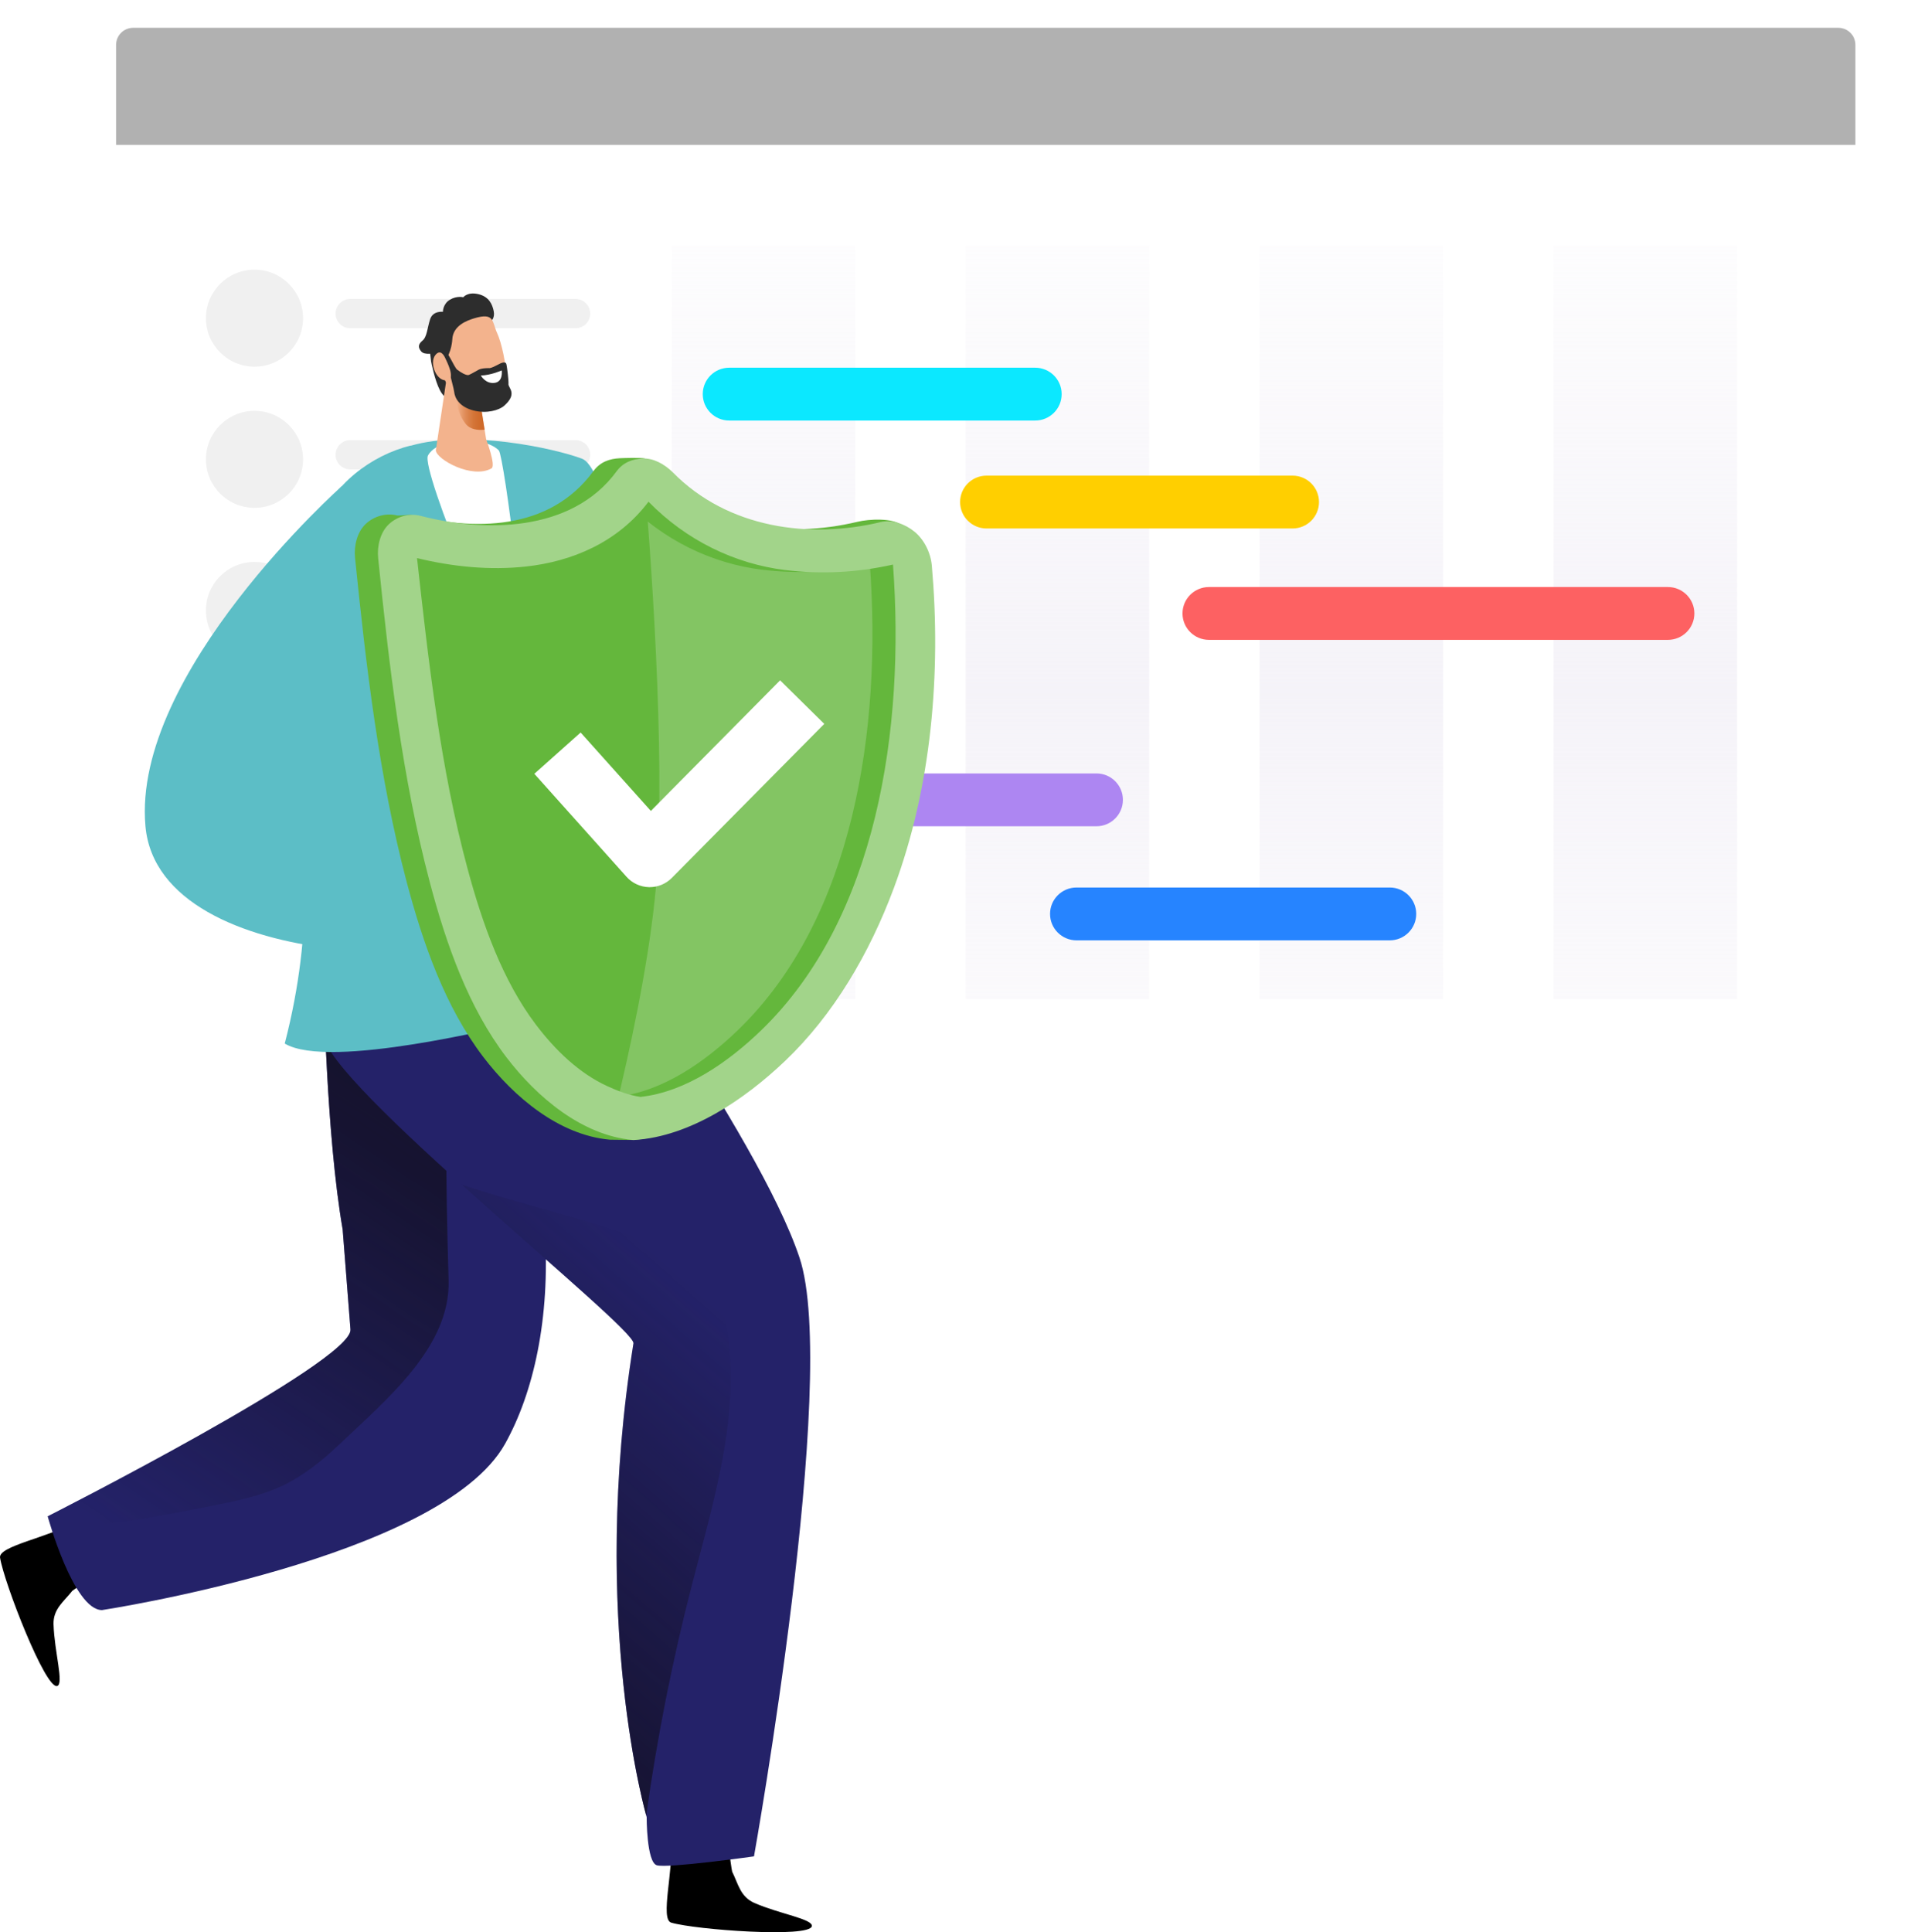 <?xml version="1.0" encoding="UTF-8"?> <svg xmlns="http://www.w3.org/2000/svg" width="275" height="278" viewBox="0 0 275 278" fill="none"><g filter="url(#filter0_d_37_1255)"><path d="M264.542 4H19.168C17.808 4 16.706 5.1 16.706 6.457V153.544C16.706 154.901 17.808 156.001 19.168 156.001H264.542C265.902 156.001 267.004 154.901 267.004 153.544V6.457C267.004 5.1 265.902 4 264.542 4Z" fill="white"></path></g><path opacity="0.5" d="M165.371 35.263H138.963V143.772H165.371V35.263Z" fill="url(#paint0_linear_37_1255)"></path><path opacity="0.5" d="M207.67 35.263H181.261V143.772H207.67V35.263Z" fill="url(#paint1_linear_37_1255)"></path><path opacity="0.5" d="M249.972 35.263H223.563V143.772H249.972V35.263Z" fill="url(#paint2_linear_37_1255)"></path><path opacity="0.5" d="M123.069 35.263H96.66V143.772H123.069V35.263Z" fill="url(#paint3_linear_37_1255)"></path><path d="M19.168 4H264.538C265.898 4 267 5.1 267 6.457V20.85H16.706V6.457C16.706 5.1 17.808 4 19.168 4Z" fill="#B1B1B1"></path><path d="M148.971 52.905H104.935C102.833 52.905 101.13 54.605 101.13 56.703V56.707C101.13 58.804 102.833 60.505 104.935 60.505H148.971C151.073 60.505 152.777 58.804 152.777 56.707V56.703C152.777 54.605 151.073 52.905 148.971 52.905Z" fill="#0BE8FF"></path><path d="M186.004 68.434H141.968C139.866 68.434 138.162 70.135 138.162 72.232V72.236C138.162 74.334 139.866 76.034 141.968 76.034H186.004C188.106 76.034 189.809 74.334 189.809 72.236V72.232C189.809 70.135 188.106 68.434 186.004 68.434Z" fill="#FFCF00"></path><path d="M157.785 111.28H113.749C111.647 111.28 109.943 112.981 109.943 115.078V115.082C109.943 117.18 111.647 118.88 113.749 118.88H157.785C159.887 118.88 161.59 117.18 161.59 115.082V115.078C161.59 112.981 159.887 111.28 157.785 111.28Z" fill="#AD86F2"></path><path d="M199.995 127.693H154.913C152.811 127.693 151.107 129.393 151.107 131.491V131.495C151.107 133.593 152.811 135.293 154.913 135.293H199.995C202.096 135.293 203.8 133.593 203.8 131.495V131.491C203.8 129.393 202.096 127.693 199.995 127.693Z" fill="#2684FF"></path><path d="M240.02 84.461H173.972C171.87 84.461 170.167 86.162 170.167 88.259V88.263C170.167 90.361 171.87 92.061 173.972 92.061H240.02C242.122 92.061 243.825 90.361 243.825 88.263V88.259C243.825 86.162 242.122 84.461 240.02 84.461Z" fill="#FD6162"></path><path d="M36.622 52.756C40.483 52.756 43.614 49.632 43.614 45.778C43.614 41.925 40.483 38.8 36.622 38.8C32.761 38.8 29.631 41.925 29.631 45.778C29.631 49.632 32.761 52.756 36.622 52.756Z" fill="#F0F0F0"></path><path d="M82.819 43.012H50.404C49.237 43.012 48.292 43.956 48.292 45.12C48.292 46.284 49.237 47.228 50.404 47.228H82.819C83.985 47.228 84.93 46.284 84.93 45.12C84.93 43.956 83.985 43.012 82.819 43.012Z" fill="#F0F0F0"></path><path d="M36.622 73.067C40.483 73.067 43.614 69.943 43.614 66.089C43.614 62.236 40.483 59.112 36.622 59.112C32.761 59.112 29.631 62.236 29.631 66.089C29.631 69.943 32.761 73.067 36.622 73.067Z" fill="#F0F0F0"></path><path d="M82.819 63.323H50.404C49.237 63.323 48.292 64.267 48.292 65.431C48.292 66.595 49.237 67.539 50.404 67.539H82.819C83.985 67.539 84.93 66.595 84.93 65.431C84.93 64.267 83.985 63.323 82.819 63.323Z" fill="#F0F0F0"></path><path d="M36.622 94.807C40.483 94.807 43.614 91.683 43.614 87.83C43.614 83.976 40.483 80.852 36.622 80.852C32.761 80.852 29.631 83.976 29.631 87.83C29.631 91.683 32.761 94.807 36.622 94.807Z" fill="#F0F0F0"></path><path d="M82.819 85.067H50.404C49.237 85.067 48.292 86.011 48.292 87.175C48.292 88.339 49.237 89.283 50.404 89.283H82.819C83.985 89.283 84.93 88.339 84.93 87.175C84.93 86.011 83.985 85.067 82.819 85.067Z" fill="#F0F0F0"></path><path d="M70.646 46.224C70.646 46.224 71.249 45.786 71.048 44.771C70.847 43.755 70.344 42.659 68.804 42.313C67.263 41.968 66.672 42.767 66.672 42.767C66.672 42.767 65.746 42.518 64.733 43.129C63.719 43.739 63.735 44.863 63.735 44.863C63.735 44.863 62.303 44.674 61.897 45.927C61.49 47.179 61.45 48.476 60.798 49.006C60.147 49.54 60.147 50.014 60.626 50.576C61.104 51.134 62.532 50.869 63.083 50.636C63.635 50.403 70.646 46.228 70.646 46.228V46.224Z" fill="#2D2D2D"></path><path d="M7.703 233.732C7.635 231.472 9.192 230.444 10.395 228.895C10.475 228.79 12.603 227.405 12.784 227.317C13.564 226.935 14.57 223.683 12.438 223.402C8.226 222.848 12.181 218.187 10.893 218.946C7.064 221.202 -0.262 222.423 0.008 224.117C0.583 227.726 6.533 243.035 8.222 242.577C9.236 242.304 7.824 237.639 7.707 233.728L7.703 233.732Z" fill="black"></path><path d="M108.588 273.804C106.512 272.897 106.246 271.054 105.366 269.304C105.305 269.187 104.963 266.674 104.963 266.473C104.951 265.606 102.441 263.306 101.274 265.108C98.969 268.666 96.443 263.105 96.576 264.59C96.974 269.011 94.943 276.141 96.592 276.623C100.108 277.655 116.512 278.851 116.826 277.133C117.011 276.101 112.184 275.374 108.596 273.804H108.588Z" fill="black"></path><path d="M50.295 166.613C50.295 166.613 70.811 169.246 78.884 166.613C86.958 163.979 78.546 136.156 73.84 133.526C69.129 130.893 51.643 156.463 50.295 166.613Z" fill="#965654"></path><path d="M6.859 218.159C6.859 218.159 50.802 195.893 50.432 191.288C50.311 189.786 49.861 184.009 49.31 176.895C46.953 163.32 46.586 141.741 46.586 141.741L76.201 150.216C76.201 150.216 77.557 163.465 78.41 177.123C79.194 189.678 76.776 200.409 72.677 207.74C63.445 224.245 14.683 231.653 14.683 231.653C10.563 231.653 6.859 218.159 6.859 218.159Z" fill="#242269"></path><path d="M40.4 213.875C43.565 212.418 46.321 210.202 48.843 207.805C55.746 201.249 64.813 193.757 64.552 184.25C64.089 167.709 64.089 160.217 64.805 146.952L46.59 141.741C46.59 141.741 46.956 163.32 49.314 176.895C49.865 184.009 50.315 189.786 50.436 191.288C50.806 195.893 6.863 218.159 6.863 218.159C6.863 218.159 7.044 218.821 7.373 219.853C15.314 219.604 23.235 218.111 31.051 216.537C34.237 215.899 37.451 215.232 40.4 213.875Z" fill="url(#paint4_linear_37_1255)"></path><path d="M49.736 127.733C60.537 128.749 79.492 125.914 83.382 125.304C83.394 125.356 83.406 125.408 83.418 125.457C84.057 128.006 89.91 136.734 96.499 147.048C103.805 158.483 112.019 171.864 115.052 180.946C120.82 198.217 108.503 267.088 108.503 267.088C108.503 267.088 96.037 268.842 94.512 268.368C93.036 267.907 93.056 261.443 93.056 261.443C93.056 261.443 84.761 233.231 91.153 193.279C91.511 191.035 46.574 155.56 46.59 148.871C46.61 139.043 47.785 134.727 49.736 127.741V127.733Z" fill="#242269"></path><path d="M103.632 187.036C103.193 185.551 102.63 184.049 101.588 182.901C100.486 181.688 98.957 180.974 97.469 180.291C89.154 176.473 76.503 173.803 66.454 170.447C78.43 181.235 91.351 192.063 91.157 193.271C85.099 231.127 92.228 258.436 92.992 261.198C94.565 249.948 96.781 238.787 99.633 227.791C103.109 214.397 107.542 200.309 103.632 187.036Z" fill="url(#paint5_linear_37_1255)"></path><path d="M61.888 50.761L62.037 52.029C62.037 52.029 62.548 54.699 63.308 56.149C64.069 57.598 65.227 57.871 66.334 57.132C67.44 56.398 70.577 48.26 69.093 48.015C67.609 47.77 62.528 49.588 61.888 50.757V50.761Z" fill="#2D2D2D"></path><path d="M45.959 75.376C47.672 69.867 53.437 65.479 59.109 64.106C59.109 64.114 59.113 64.122 59.117 64.126C67.214 61.785 79.729 64.479 83.748 65.993C89.673 68.225 95.711 121.289 95.711 121.289C95.711 121.289 97.569 147.887 97.754 148.301C96.218 151.091 74.511 147.45 73.796 147.454C72.923 147.454 47.411 154.01 40.975 150.144C45.347 133.261 43.666 121.667 43.42 106.559C43.211 93.8 44.563 79.864 45.959 75.376Z" fill="#5CBEC6"></path><path d="M66.406 63.415C66.406 63.415 62.649 63.528 61.587 65.543C60.521 67.559 72.742 97.156 74.592 96.204C76.442 95.253 72.516 65.6 71.788 64.817C71.06 64.034 69.153 63.195 66.406 63.419V63.415Z" fill="white"></path><path d="M70.73 67.386C67.987 68.968 62.79 66.109 62.717 64.793L64.338 53.961L64.403 53.599L64.531 53.667L68.796 55.888L69.958 63.203C69.958 63.203 71.406 66.997 70.73 67.39V67.386Z" fill="#F3B38D"></path><path d="M65.71 57.325C65.71 57.325 65.694 59.312 66.989 60.962C67.669 61.83 68.807 61.922 69.737 61.818L69.161 58.192L65.71 57.325Z" fill="url(#paint6_linear_37_1255)"></path><path d="M72.943 55.177C72.955 55.783 72.842 56.281 72.597 56.666C72.597 56.666 72.593 56.67 72.593 56.675C72.516 56.791 72.428 56.903 72.327 57C72.271 57.056 72.211 57.108 72.146 57.16C71.547 57.63 70.686 57.815 69.262 57.71H69.258C69.198 57.71 69.137 57.702 69.077 57.694C68.948 57.682 68.815 57.67 68.679 57.654C68.518 57.634 68.353 57.614 68.18 57.586C67.697 57.63 67.174 57.518 66.663 57.289C66.555 57.241 66.446 57.188 66.338 57.128C65.038 56.426 63.892 55.048 63.783 53.776C63.767 53.599 63.771 53.426 63.799 53.254L63.855 52.045L64.02 51.857C65.006 50.717 65.086 48.85 65.086 48.85C65.167 46.794 67.335 46.075 68.216 45.806C71.217 44.887 70.799 46.328 71.539 47.922C72.146 49.235 72.894 52.383 72.947 55.173L72.943 55.177Z" fill="#F3B38D"></path><path d="M70.473 52.961C70.473 52.961 69.383 52.925 68.884 53.19C68.385 53.451 67.854 53.792 67.48 53.941C67.106 54.089 66.257 53.539 65.794 53.19C65.332 52.836 64.278 50.026 63.759 50.48C63.526 50.681 64.302 51.941 64.567 53.085C64.897 54.495 65.308 55.92 65.356 56.373C65.445 57.2 66.012 58.513 68.152 59.063C70.05 59.553 71.824 59.019 72.536 58.393C74.536 56.639 73.128 55.807 73.172 55.269C73.216 54.731 72.955 52.796 72.903 52.567C72.85 52.339 72.866 52.098 72.396 52.162C71.925 52.226 71.245 52.792 70.469 52.969L70.473 52.961Z" fill="#2D2D2D"></path><path d="M72.198 53.294C72.198 53.294 70.698 53.981 69.194 54.029C69.194 54.029 69.861 55.253 71.161 55.089C72.456 54.924 72.198 53.29 72.198 53.29V53.294Z" fill="white"></path><path d="M64.129 51.648C63.88 51.062 63.377 50.243 62.681 51.042C61.675 52.202 62.862 55.065 64.419 54.691C65.573 54.414 64.258 51.957 64.129 51.648Z" fill="#F3B38D"></path><path d="M49.189 69.951C49.189 69.951 18.963 96.815 20.93 118.864C22.885 140.781 72.975 139.529 73.615 132.025C74.254 124.521 75.175 121.751 71.278 119.209C67.38 116.668 45.452 110.899 45.452 110.899C45.452 110.899 52.974 91.347 54.535 81.438C56.096 71.533 49.193 69.948 49.193 69.948L49.189 69.951Z" fill="#5CBEC6"></path><path d="M95.059 70.052C103.471 78.985 116.367 80.615 127.627 78.17C129.304 77.805 131.175 79.37 131.295 81.297C132.156 94.976 131.505 109.297 127.442 122.534C123.331 135.923 115.756 148.478 104.653 155.785C100.788 158.33 96.218 160.594 91.668 160.924C87.561 160.502 83.53 158.185 80.304 155.459C70.847 147.474 66.382 134.076 63.498 121.727C60.332 108.165 59.028 93.755 57.21 80.286C56.953 78.379 58.634 76.849 60.263 77.251C70.437 79.748 83.683 79.282 91.033 69.992C92.03 68.731 93.981 68.904 95.059 70.048V70.052Z" fill="#83C563"></path><path d="M60.267 77.254C70.441 79.752 83.687 79.286 91.037 69.996C91.471 69.446 92.091 69.169 92.738 69.124C93.949 83.197 95.96 113.256 94.203 129.56C93.136 139.464 90.719 150.838 88.426 160.217C85.477 159.245 82.674 157.463 80.304 155.463C70.847 147.478 66.382 134.084 63.498 121.731C60.332 108.169 59.028 93.76 57.21 80.29C56.953 78.383 58.634 76.853 60.263 77.254H60.267Z" fill="#64B73C"></path><path d="M87.682 163.967C80.473 163.288 74.001 157.913 69.531 152.051C64.089 144.908 60.879 135.807 58.513 126.858C54.531 111.77 52.669 95.759 51.092 80.262C50.915 78.543 51.381 76.572 52.616 75.396C53.847 74.227 55.621 73.766 57.182 74.171C57.343 74.211 58.972 74.039 59.133 74.079C68.091 76.299 78.981 76.52 85.401 67.776C86.386 66.435 87.738 66.005 89.166 65.929C89.657 65.901 92.263 65.816 92.758 65.969C93.788 66.29 92.674 67.113 93.462 67.884C101.443 76.034 113.274 77.507 123.387 75.075C125.056 74.673 128.435 74.488 129.787 75.58C131.191 76.717 130.603 79.463 130.768 81.35C132.12 96.775 130.728 113.195 125.286 127.769C121.782 137.16 116.617 145.964 109.649 152.601C103.78 158.19 98.998 163.505 91 164.015C90.94 164.015 87.879 163.979 87.819 163.979C87.758 163.975 87.73 163.971 87.674 163.967H87.682ZM109.674 81.972C102.393 81.073 95.425 77.696 89.991 72.136C85.562 78.017 78.932 80.743 72.359 81.462C67.178 82.028 61.84 81.502 56.679 80.25C58.344 95.257 60.046 110.477 63.968 124.995C66.108 132.924 68.992 141.026 73.771 147.349C76.571 151.055 80.01 154.359 84.045 156.218C85.57 156.921 87.171 157.519 88.836 157.772C95.329 157.065 101.463 152.774 106.226 148.173C122.916 132.041 126.915 104.66 125.173 81.181C120.056 82.333 114.831 82.602 109.682 81.968L109.674 81.972Z" fill="#64B73C"></path><path d="M91.008 164.011C83.8 163.333 77.327 157.957 72.858 152.095C67.415 144.953 64.205 135.851 61.84 126.902C57.858 111.814 55.995 95.803 54.418 80.306C54.241 78.588 54.708 76.616 55.943 75.44C57.174 74.272 58.948 73.81 60.509 74.215C69.499 76.556 82.195 76.721 88.728 67.816C89.713 66.475 91.065 66.045 92.493 65.969C94.013 65.885 95.622 66.788 96.789 67.928C104.77 76.078 116.601 77.552 126.714 75.119C128.383 74.717 130.217 75.38 131.569 76.472C132.973 77.608 133.93 79.507 134.095 81.394C135.447 96.819 134.055 113.24 128.612 127.813C125.108 137.204 119.943 146.009 112.976 152.645C107.107 158.234 99.291 163.509 91.298 164.019C91.238 164.019 91.21 164.019 91.149 164.027C91.089 164.023 91.061 164.019 91.004 164.015L91.008 164.011ZM113.004 82.02C105.723 81.121 98.756 77.744 93.321 72.184C88.892 78.066 82.263 80.792 75.69 81.51C70.509 82.076 65.171 81.55 60.01 80.298C61.675 95.305 63.377 110.526 67.299 125.043C69.439 132.972 72.323 141.074 77.102 147.398C79.902 151.103 83.341 154.408 87.376 156.266C88.9 156.969 90.501 157.567 92.167 157.82C98.659 157.114 104.794 152.822 109.557 148.221C126.247 132.089 130.245 104.708 128.504 81.229C123.387 82.382 118.161 82.651 113.012 82.016L113.004 82.02Z" fill="#A2D48A"></path><path d="M93.494 127.641C93.458 127.641 93.418 127.641 93.382 127.641C92.151 127.609 90.984 127.071 90.164 126.155L76.893 111.332L83.554 105.391L93.659 116.672L112.26 97.883L118.616 104.15L96.672 126.316C95.832 127.163 94.685 127.641 93.494 127.641Z" fill="white"></path><defs><filter id="filter0_d_37_1255" x="12.706" y="0" width="262.298" height="164.001" filterUnits="userSpaceOnUse" color-interpolation-filters="sRGB"><feFlood flood-opacity="0" result="BackgroundImageFix"></feFlood><feColorMatrix in="SourceAlpha" type="matrix" values="0 0 0 0 0 0 0 0 0 0 0 0 0 0 0 0 0 0 127 0" result="hardAlpha"></feColorMatrix><feOffset dx="2" dy="2"></feOffset><feGaussianBlur stdDeviation="3"></feGaussianBlur><feComposite in2="hardAlpha" operator="out"></feComposite><feColorMatrix type="matrix" values="0 0 0 0 0 0 0 0 0 0 0 0 0 0 0 0 0 0 0.1 0"></feColorMatrix><feBlend mode="normal" in2="BackgroundImageFix" result="effect1_dropShadow_37_1255"></feBlend><feBlend mode="normal" in="SourceGraphic" in2="effect1_dropShadow_37_1255" result="shape"></feBlend></filter><linearGradient id="paint0_linear_37_1255" x1="152.165" y1="20.188" x2="152.165" y2="178.681" gradientUnits="userSpaceOnUse"><stop stop-color="#EBE7F2" stop-opacity="0"></stop><stop offset="0.5" stop-color="#EBE7F2"></stop><stop offset="1" stop-color="#EBE7F2" stop-opacity="0"></stop></linearGradient><linearGradient id="paint1_linear_37_1255" x1="194.467" y1="20.188" x2="194.467" y2="178.681" gradientUnits="userSpaceOnUse"><stop stop-color="#EBE7F2" stop-opacity="0"></stop><stop offset="0.5" stop-color="#EBE7F2"></stop><stop offset="1" stop-color="#EBE7F2" stop-opacity="0"></stop></linearGradient><linearGradient id="paint2_linear_37_1255" x1="236.77" y1="20.188" x2="236.77" y2="178.681" gradientUnits="userSpaceOnUse"><stop stop-color="#EBE7F2" stop-opacity="0"></stop><stop offset="0.5" stop-color="#EBE7F2"></stop><stop offset="1" stop-color="#EBE7F2" stop-opacity="0"></stop></linearGradient><linearGradient id="paint3_linear_37_1255" x1="109.863" y1="20.188" x2="109.863" y2="178.681" gradientUnits="userSpaceOnUse"><stop stop-color="#EBE7F2" stop-opacity="0"></stop><stop offset="0.5" stop-color="#EBE7F2"></stop><stop offset="1" stop-color="#EBE7F2" stop-opacity="0"></stop></linearGradient><linearGradient id="paint4_linear_37_1255" x1="17.816" y1="221.66" x2="80.205" y2="128.841" gradientUnits="userSpaceOnUse"><stop stop-color="#110E1D" stop-opacity="0"></stop><stop offset="0.6" stop-color="#110E1D" stop-opacity="0.73"></stop><stop offset="1" stop-color="#110E1D"></stop></linearGradient><linearGradient id="paint5_linear_37_1255" x1="103.829" y1="188.457" x2="35.136" y2="266.743" gradientUnits="userSpaceOnUse"><stop stop-color="#110E1D" stop-opacity="0"></stop><stop offset="0.6" stop-color="#110E1D" stop-opacity="0.73"></stop><stop offset="1" stop-color="#110E1D"></stop></linearGradient><linearGradient id="paint6_linear_37_1255" x1="65.71" y1="59.585" x2="69.737" y2="59.585" gradientUnits="userSpaceOnUse"><stop stop-color="#CF6A29" stop-opacity="0"></stop><stop offset="0.03" stop-color="#CF6A29" stop-opacity="0.06"></stop><stop offset="0.16" stop-color="#CF6A29" stop-opacity="0.3"></stop><stop offset="0.3" stop-color="#CF6A29" stop-opacity="0.52"></stop><stop offset="0.44" stop-color="#CF6A29" stop-opacity="0.69"></stop><stop offset="0.58" stop-color="#CF6A29" stop-opacity="0.83"></stop><stop offset="0.72" stop-color="#CF6A29" stop-opacity="0.92"></stop><stop offset="0.86" stop-color="#CF6A29" stop-opacity="0.98"></stop><stop offset="1" stop-color="#CF6A29"></stop></linearGradient></defs></svg> 